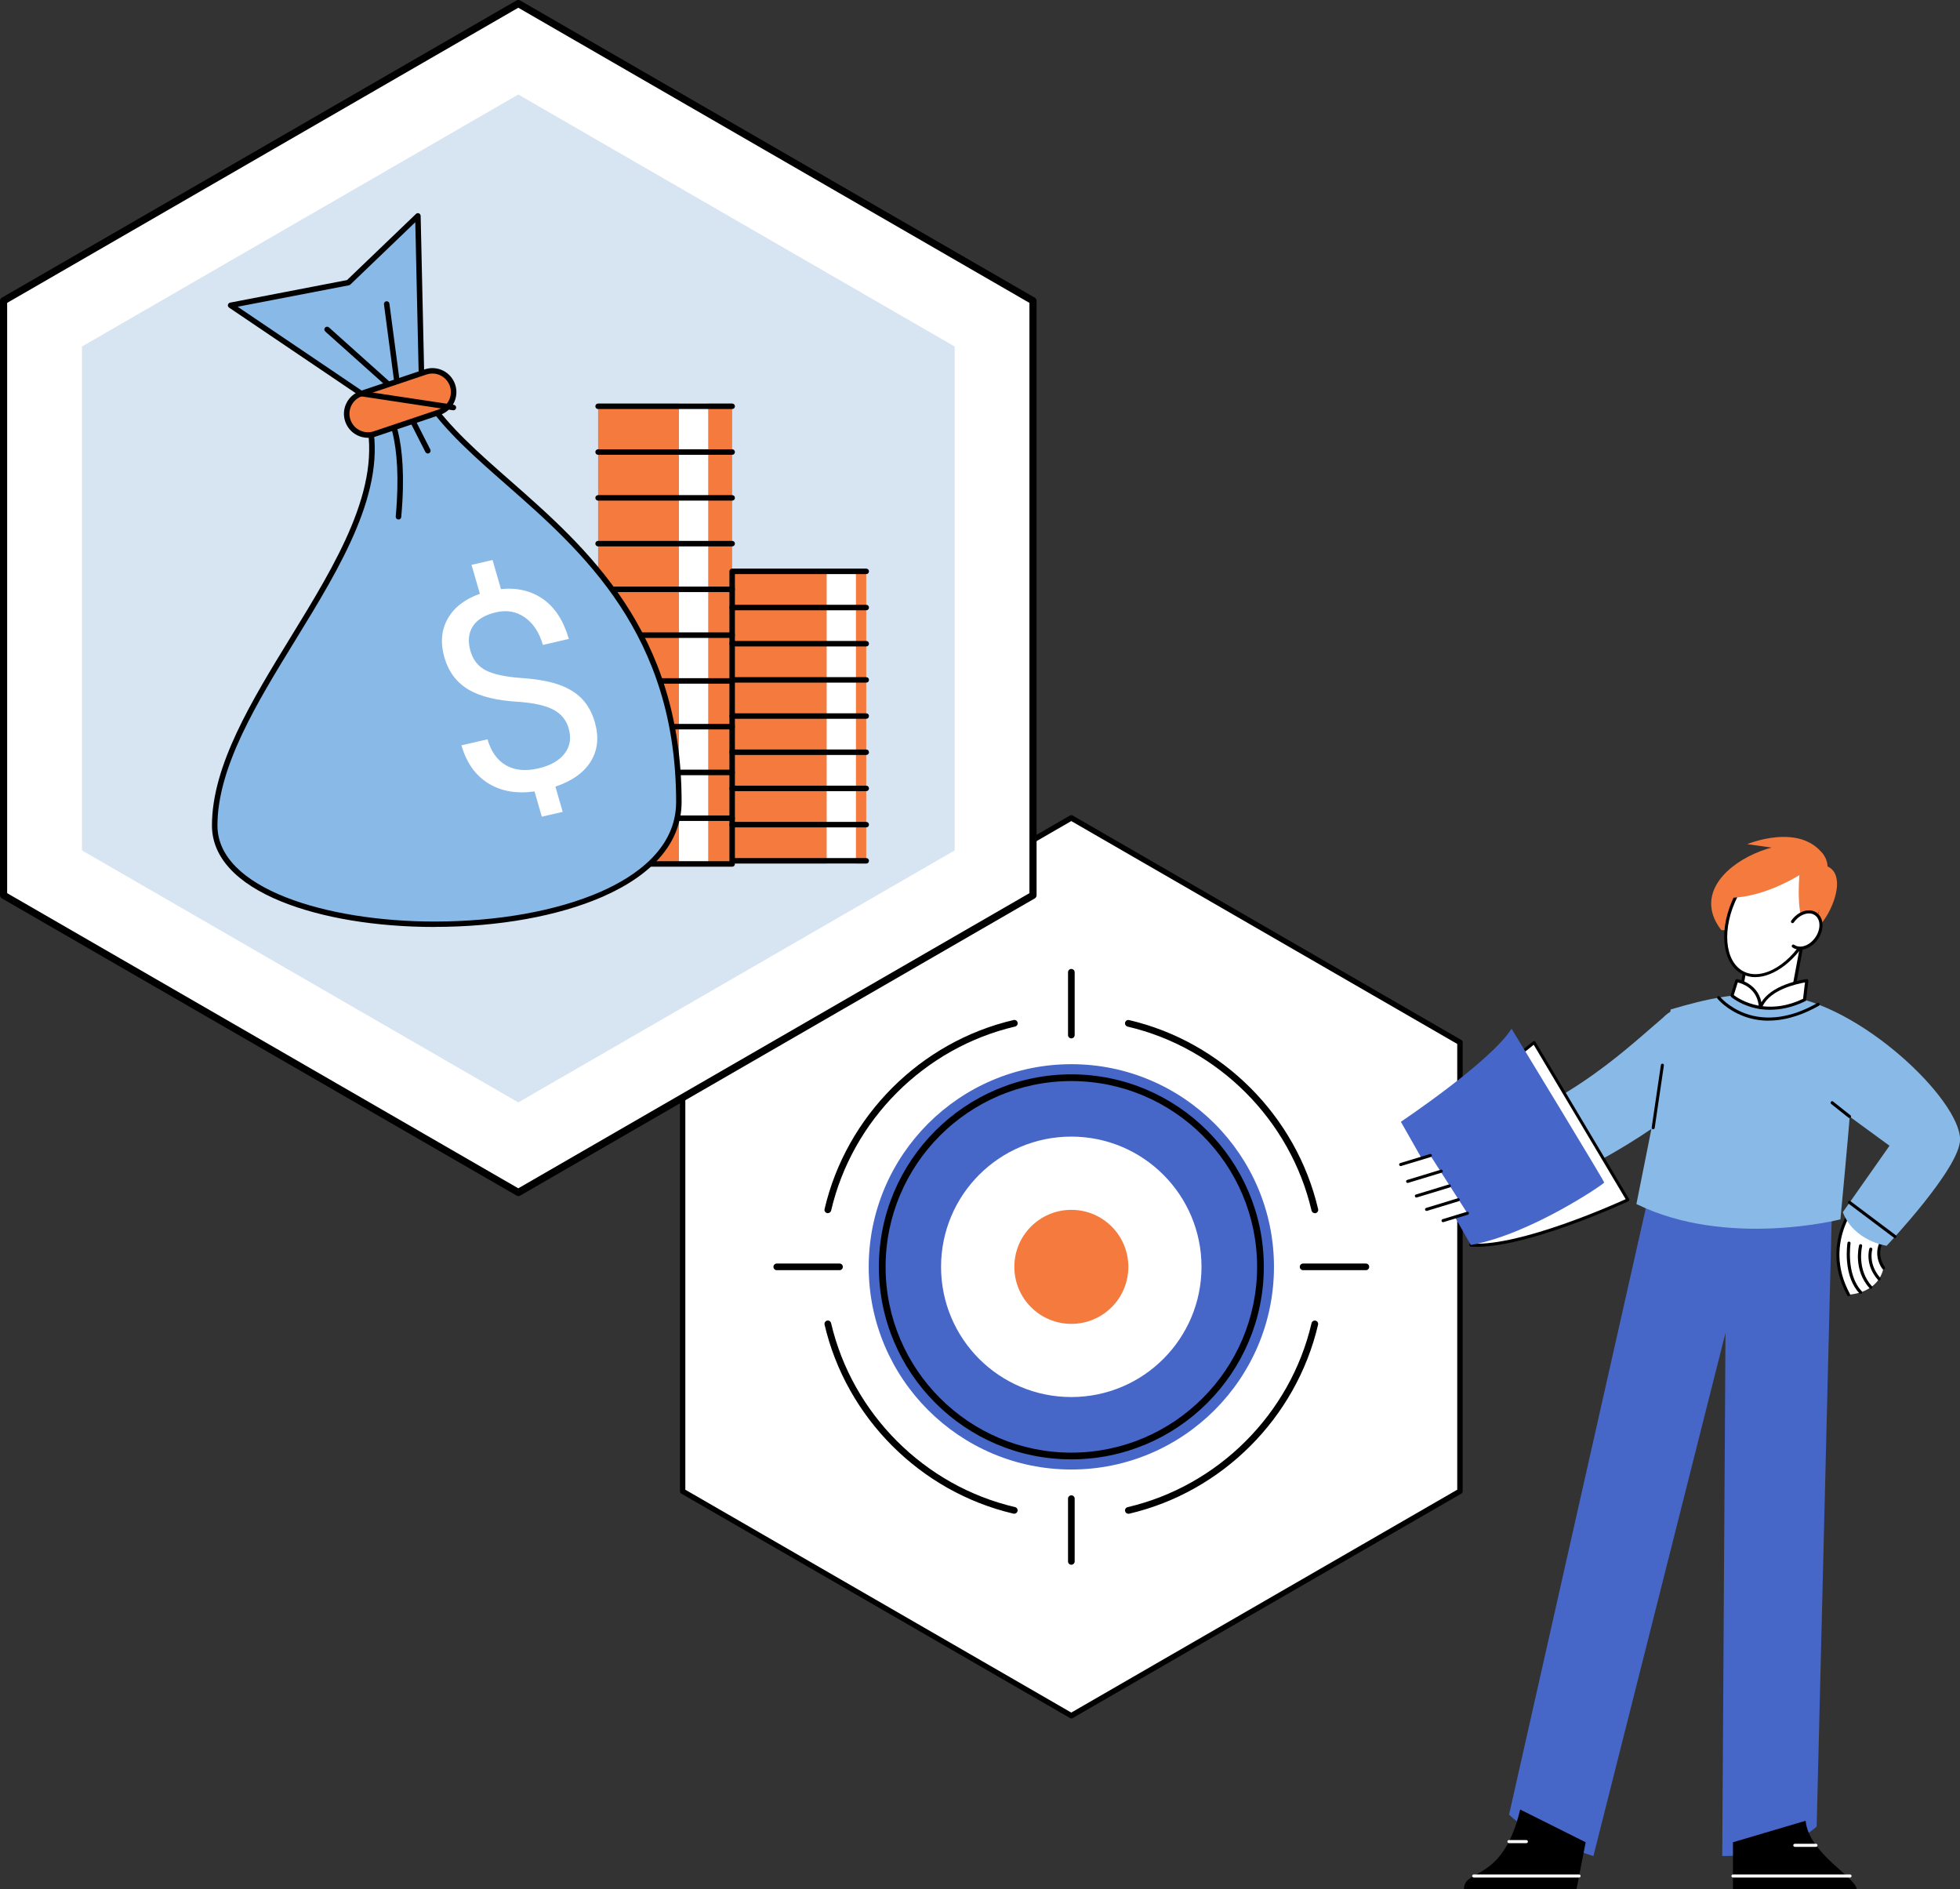 <?xml version="1.0" encoding="UTF-8"?>
<svg xmlns="http://www.w3.org/2000/svg" id="_レイヤー_2" viewBox="0 0 306.73 295.61">
  <rect x="0" y="0" width="306.73" height="295.61" fill="#333333" stroke="none"/>
  <defs>
    <style>.cls-1,.cls-2,.cls-3,.cls-4,.cls-5,.cls-6,.cls-7{stroke-width:0px;}.cls-2{fill:#f47a3e;}.cls-3{fill:#4666c8;}.cls-4{fill:#4666c9;}.cls-5{fill:#d7e4f2;}.cls-6{fill:#89b9e6;}.cls-7{fill:#fff;}</style>
  </defs>
  <g id="_レイヤー_1-2">
    <polygon class="cls-7" points="228.48 233.34 228.48 163.1 167.66 127.98 106.83 163.1 106.83 233.34 167.66 268.45 228.48 233.34"></polygon>
    <path class="cls-1" d="M167.66,268.88c-.07,0-.15-.02-.21-.06l-60.83-35.12c-.13-.08-.21-.22-.21-.37v-70.24c0-.15.08-.29.21-.37l60.83-35.12c.13-.08.29-.08.42,0l60.82,35.12c.13.08.21.22.21.37v70.24c0,.15-.08.29-.21.37l-60.82,35.12c-.07.04-.14.06-.21.06ZM107.25,233.09l60.4,34.87,60.4-34.87v-69.75l-60.4-34.87-60.4,34.87v69.75ZM228.48,233.34h0,0Z"></path>
    <circle class="cls-3" cx="167.66" cy="198.22" r="31.18"></circle>
    <path class="cls-3" d="M167.66,229.93c-17.48,0-31.71-14.22-31.71-31.71s14.22-31.71,31.71-31.71,31.71,14.22,31.71,31.71-14.22,31.71-31.71,31.71ZM167.66,167.56c-16.91,0-30.66,13.75-30.66,30.66s13.75,30.66,30.66,30.66,30.66-13.75,30.66-30.66-13.75-30.66-30.66-30.66Z"></path>
    <path class="cls-1" d="M167.66,228.34c-16.61,0-30.12-13.51-30.12-30.12s13.51-30.12,30.12-30.12,30.12,13.51,30.12,30.12-13.51,30.12-30.12,30.12ZM167.66,169.15c-16.03,0-29.07,13.04-29.07,29.07s13.04,29.07,29.07,29.07,29.07-13.04,29.07-29.07-13.04-29.07-29.07-29.07Z"></path>
    <path class="cls-1" d="M129.55,189.82s-.08,0-.12-.01c-.28-.07-.46-.35-.39-.63,3.4-14.57,15.01-26.18,29.58-29.58.28-.07.56.11.63.39.07.28-.11.56-.39.63-14.18,3.31-25.49,14.61-28.79,28.79-.06.24-.27.4-.51.4Z"></path>
    <path class="cls-1" d="M158.74,236.85s-.08,0-.12-.01c-14.57-3.4-26.18-15.01-29.58-29.58-.06-.28.11-.56.39-.63.28-.07.56.11.63.39,3.31,14.18,14.61,25.49,28.79,28.79.28.07.46.35.39.63-.06.24-.27.4-.51.4Z"></path>
    <path class="cls-1" d="M176.58,236.85c-.24,0-.45-.16-.51-.4-.06-.28.11-.56.39-.63,14.18-3.31,25.49-14.61,28.79-28.79.07-.28.35-.46.63-.39.28.07.46.35.39.63-3.4,14.57-15.01,26.18-29.58,29.58-.04,0-.08.01-.12.01Z"></path>
    <path class="cls-1" d="M205.76,189.82c-.24,0-.45-.16-.51-.4-3.31-14.18-14.61-25.49-28.79-28.79-.28-.07-.46-.35-.39-.63.06-.28.35-.46.63-.39,14.57,3.4,26.18,15.01,29.58,29.58.07.28-.11.56-.39.63-.04,0-.08.01-.12.01Z"></path>
    <path class="cls-7" d="M188.03,198.22c0-11.25-9.12-20.38-20.38-20.38s-20.38,9.12-20.38,20.38,9.12,20.37,20.38,20.37,20.38-9.12,20.38-20.37Z"></path>
    <path class="cls-2" d="M176.58,198.22c0-4.93-3.99-8.92-8.92-8.92s-8.92,3.99-8.92,8.92,3.99,8.92,8.92,8.92,8.92-3.99,8.92-8.92Z"></path>
    <path class="cls-1" d="M167.66,162.47c-.29,0-.52-.23-.52-.52v-9.82c0-.29.23-.52.52-.52s.52.23.52.52v9.82c0,.29-.23.52-.52.52Z"></path>
    <path class="cls-1" d="M131.38,198.74h-9.82c-.29,0-.52-.23-.52-.52s.23-.52.52-.52h9.82c.29,0,.52.23.52.52s-.23.52-.52.52Z"></path>
    <path class="cls-1" d="M167.66,244.83c-.29,0-.52-.23-.52-.52v-9.82c0-.29.23-.52.52-.52s.52.23.52.52v9.82c0,.29-.23.52-.52.52Z"></path>
    <path class="cls-1" d="M213.75,198.74h-9.82c-.29,0-.52-.23-.52-.52s.23-.52.52-.52h9.82c.29,0,.52.23.52.52s-.23.52-.52.52Z"></path>
    <polygon class="cls-7" points="161.66 140.08 161.66 47.07 81.11 .56 .56 47.07 .56 140.08 81.11 186.58 161.66 140.08"></polygon>
    <path class="cls-1" d="M81.11,187.14c-.1,0-.19-.02-.28-.08L.28,140.56c-.17-.1-.28-.29-.28-.49V47.07c0-.2.11-.39.28-.49L80.83.07c.17-.1.39-.1.56,0l80.55,46.51c.17.1.28.29.28.49v93.01c0,.2-.11.39-.28.49l-80.55,46.51c-.09.05-.18.08-.28.08ZM1.12,139.75l79.99,46.18,79.99-46.18V47.39L81.11,1.21,1.12,47.39v92.36ZM161.66,140.08h0,0Z"></path>
    <polygon class="cls-5" points="149.4 133.06 149.4 54.22 81.11 14.79 12.83 54.22 12.83 133.06 81.11 172.49 149.4 133.06"></polygon>
    <rect class="cls-2" x="93.6" y="63.57" width="20.98" height="71.27"></rect>
    <rect class="cls-7" x="106.25" y="63.04" width="4.58" height="71.77"></rect>
    <path class="cls-1" d="M114.58,64h-20.98c-.24,0-.43-.19-.43-.43s.19-.43.43-.43h20.98c.24,0,.43.19.43.43s-.19.43-.43.43Z"></path>
    <rect class="cls-2" x="114.58" y="89.39" width="20.98" height="45.29"></rect>
    <rect class="cls-7" x="129.37" y="89.39" width="4.58" height="45.78"></rect>
    <path class="cls-1" d="M135.56,135.12h-20.98c-.24,0-.43-.19-.43-.43v-45.29c0-.24.19-.43.43-.43h20.98c.24,0,.43.19.43.43s-.19.43-.43.43h-20.55v44.43h20.55c.24,0,.43.19.43.43s-.19.43-.43.43Z"></path>
    <path class="cls-1" d="M135.56,95.49h-20.98c-.24,0-.43-.19-.43-.43s.19-.43.43-.43h20.98c.24,0,.43.19.43.43s-.19.43-.43.43Z"></path>
    <path class="cls-1" d="M135.56,101.15h-20.98c-.24,0-.43-.19-.43-.43s.19-.43.43-.43h20.98c.24,0,.43.19.43.43s-.19.43-.43.43Z"></path>
    <path class="cls-1" d="M135.56,106.81h-20.98c-.24,0-.43-.19-.43-.43s.19-.43.43-.43h20.98c.24,0,.43.19.43.43s-.19.43-.43.43Z"></path>
    <path class="cls-1" d="M135.56,112.47h-20.98c-.24,0-.43-.19-.43-.43s.19-.43.43-.43h20.98c.24,0,.43.19.43.43s-.19.43-.43.43Z"></path>
    <path class="cls-1" d="M135.56,118.13h-20.98c-.24,0-.43-.19-.43-.43s.19-.43.43-.43h20.98c.24,0,.43.19.43.43s-.19.43-.43.43Z"></path>
    <path class="cls-1" d="M135.56,123.79h-20.98c-.24,0-.43-.19-.43-.43s.19-.43.43-.43h20.98c.24,0,.43.19.43.43s-.19.43-.43.43Z"></path>
    <path class="cls-1" d="M135.56,129.46h-20.98c-.24,0-.43-.19-.43-.43s.19-.43.43-.43h20.98c.24,0,.43.19.43.43s-.19.43-.43.43Z"></path>
    <path class="cls-1" d="M114.58,71.16h-20.98c-.24,0-.43-.19-.43-.43s.19-.43.43-.43h20.98c.24,0,.43.19.43.43s-.19.43-.43.43Z"></path>
    <path class="cls-1" d="M114.58,78.33h-20.98c-.24,0-.43-.19-.43-.43s.19-.43.43-.43h20.98c.24,0,.43.19.43.43s-.19.43-.43.43Z"></path>
    <path class="cls-1" d="M114.58,85.49h-20.98c-.24,0-.43-.19-.43-.43s.19-.43.43-.43h20.98c.24,0,.43.19.43.43s-.19.43-.43.43Z"></path>
    <path class="cls-1" d="M114.58,92.64h-20.98c-.24,0-.43-.19-.43-.43s.19-.43.43-.43h20.98c.24,0,.43.19.43.43s-.19.43-.43.43Z"></path>
    <path class="cls-1" d="M114.58,99.81h-20.98c-.24,0-.43-.19-.43-.43s.19-.43.43-.43h20.98c.24,0,.43.19.43.43s-.19.43-.43.43Z"></path>
    <path class="cls-1" d="M114.58,106.97h-20.98c-.24,0-.43-.19-.43-.43s.19-.43.43-.43h20.98c.24,0,.43.19.43.43s-.19.43-.43.43Z"></path>
    <path class="cls-1" d="M114.58,114.13h-20.98c-.24,0-.43-.19-.43-.43s.19-.43.43-.43h20.98c.24,0,.43.19.43.43s-.19.43-.43.43Z"></path>
    <path class="cls-1" d="M114.58,121.29h-20.98c-.24,0-.43-.19-.43-.43s.19-.43.43-.43h20.98c.24,0,.43.19.43.43s-.19.43-.43.43Z"></path>
    <path class="cls-1" d="M114.58,128.45h-20.98c-.24,0-.43-.19-.43-.43s.19-.43.43-.43h20.98c.24,0,.43.19.43.43s-.19.43-.43.43Z"></path>
    <path class="cls-1" d="M114.58,135.61h-20.98c-.24,0-.43-.19-.43-.43s.19-.43.43-.43h20.98c.24,0,.43.19.43.43s-.19.43-.43.43Z"></path>
    <polygon class="cls-6" points="58.14 62.67 36.09 47.77 54.52 44.22 65.4 33.78 66 60.52 58.14 62.67"></polygon>
    <path class="cls-1" d="M58.14,63.1c-.08,0-.17-.02-.24-.07l-22.05-14.9c-.15-.1-.22-.27-.18-.44.04-.17.17-.3.34-.34l18.3-3.53,10.79-10.35c.12-.12.31-.15.46-.09.16.07.26.22.27.39l.6,26.74c0,.2-.13.37-.32.43l-7.85,2.15s-.08.02-.11.02ZM37.2,48l21.02,14.2,7.34-2.01-.57-25.42-10.17,9.76c-.06.06-.14.1-.22.11l-17.4,3.35Z"></path>
    <path class="cls-1" d="M62.36,61.97c-.1,0-.21-.04-.29-.11l-11.17-9.99c-.18-.16-.19-.43-.03-.61.16-.18.43-.19.61-.03l10.3,9.22-1.69-12.83c-.03-.24.13-.45.37-.48.24-.03.45.14.48.37l1.85,13.99c.02.18-.07.35-.23.44-.06.03-.13.05-.2.05Z"></path>
    <path class="cls-6" d="M66.87,62.47c10.2,15.46,39.38,25.46,39.38,63.01,0,25.09-72.65,24.64-72.65,3.68s29.11-43.69,24.02-63.79l9.24-2.9Z"></path>
    <path class="cls-1" d="M68.01,145.04c-9.12,0-17.62-1.41-23.93-3.96-7.14-2.89-10.91-7.01-10.91-11.92,0-9.39,6.25-19.57,12.29-29.42,7.11-11.58,14.45-23.55,11.74-34.27-.06-.22.07-.45.29-.52l9.24-2.9c.18-.06.38.01.49.17,2.96,4.5,7.65,8.61,12.61,12.97,11.96,10.5,26.84,23.57,26.84,50.28,0,6.17-4.27,11.29-12.34,14.83-6.97,3.05-16.32,4.73-26.34,4.73ZM58.14,65.66c2.53,10.97-4.83,22.95-11.94,34.54-5.98,9.74-12.17,19.82-12.17,28.97,0,9.86,17.09,15.02,33.97,15.02,9.9,0,19.13-1.66,25.99-4.66,5.39-2.36,11.82-6.72,11.82-14.04,0-26.32-14.72-39.25-26.55-49.63-4.91-4.31-9.55-8.39-12.58-12.87l-8.55,2.68Z"></path>
    <path class="cls-1" d="M62.36,81.28s-.03,0-.04,0c-.24-.02-.41-.23-.39-.47,1.14-12.47-1.72-16.31-1.75-16.34-.15-.19-.11-.46.07-.6s.45-.12.6.07c.13.16,3.12,4.06,1.94,16.96-.02.22-.21.39-.43.39Z"></path>
    <path class="cls-1" d="M66.96,70.96c-.16,0-.31-.09-.39-.24l-3.22-6.33c-.11-.21-.02-.47.19-.58.21-.11.47-.02.58.19l3.22,6.33c.11.21.02.47-.19.58-.06.03-.13.05-.2.05Z"></path>
    <path class="cls-2" d="M68.72,64.5l-10.08,3.39c-1.74.59-3.63-.35-4.22-2.1h0c-.59-1.74.35-3.63,2.1-4.22l10.08-3.39c1.74-.59,3.63.35,4.22,2.1h0c.59,1.74-.35,3.63-2.1,4.22Z"></path>
    <path class="cls-1" d="M57.58,68.5c-.57,0-1.14-.13-1.67-.39-.9-.45-1.57-1.22-1.89-2.17-.32-.95-.25-1.97.2-2.87.45-.9,1.22-1.57,2.17-1.89l10.08-3.39c1.97-.66,4.1.4,4.76,2.37.66,1.97-.4,4.1-2.37,4.76l-10.08,3.39c-.39.13-.8.2-1.2.2ZM67.66,58.45c-.31,0-.62.05-.92.15l-10.08,3.39c-.73.25-1.33.76-1.67,1.46s-.4,1.48-.15,2.21c.25.73.76,1.33,1.46,1.67.69.34,1.48.4,2.21.15l10.08-3.39h0c1.52-.51,2.33-2.16,1.82-3.67-.41-1.21-1.54-1.98-2.75-1.98Z"></path>
    <path class="cls-6" d="M56.53,61.57l14.42,2.18-14.42-2.18Z"></path>
    <path class="cls-1" d="M70.95,64.19s-.04,0-.06,0l-14.42-2.18c-.23-.04-.4-.26-.36-.49.04-.24.26-.4.49-.36l14.42,2.18c.23.04.4.26.36.49-.03.21-.22.37-.43.37Z"></path>
    <path class="cls-7" d="M88.99,113.94c-.37-1.27-1.15-2.23-2.35-2.88-1.2-.65-3.03-1.07-5.48-1.25-3.39-.18-6.02-.82-7.87-1.93-1.85-1.11-3.1-2.78-3.74-5-.65-2.26-.49-4.28.5-6.05.99-1.77,2.67-3.08,5.05-3.92l-1.31-4.53,3.29-.76,1.32,4.55c2.56-.25,4.77.28,6.62,1.59,1.85,1.31,3.18,3.38,4,6.21l-4.06.94c-.57-1.95-1.51-3.39-2.83-4.31-1.32-.92-2.82-1.19-4.49-.8-1.75.4-2.97,1.14-3.65,2.2-.68,1.06-.8,2.36-.36,3.88.41,1.41,1.22,2.42,2.44,3.03,1.22.61,3.05,1,5.49,1.17,2.44.17,4.41.52,5.91,1.05,1.5.53,2.7,1.27,3.61,2.22.91.95,1.58,2.16,2,3.62.67,2.33.47,4.38-.61,6.14-1.08,1.77-2.93,3.09-5.55,3.97l1.14,3.95-3.27.75-1.14-3.95c-2.81.4-5.21-.02-7.23-1.26-2.01-1.24-3.42-3.22-4.21-5.95l4.08-.94c.56,1.92,1.52,3.27,2.89,4.06,1.37.79,3.05.95,5.02.5,1.93-.44,3.32-1.23,4.17-2.35s1.06-2.44.62-3.94Z"></path>
    <path class="cls-6" d="M264.09,172.41s-13.53,11.86-34.91,17.78c0,0-3.79-5.2-3.15-10.64,18.95-6.24,26.92-14.05,34.3-20.39,5.12-5.26,12.29,7.14,3.76,13.25Z"></path>
    <path class="cls-7" d="M234.21,167.84l5.86-4.72,14.67,24.62s-16.38,7.64-24.55,7.08l4.03-26.97Z"></path>
    <path class="cls-1" d="M230.06,195.01s-.04-.03-.06-.05c-.04-.05-.06-.12-.05-.18l4.03-26.97c0-.06.04-.11.09-.15l5.86-4.72c.05-.04.12-.06.19-.05.07.01.13.05.16.11l14.67,24.62c.03.06.04.13.02.19-.02.06-.07.12-.13.14-.04.02-4.16,1.94-9.23,3.76-6.82,2.45-12.02,3.58-15.44,3.34-.04,0-.07-.01-.11-.03ZM234.43,167.96l-3.97,26.63c7.56.35,21.93-6.04,23.95-6.96l-14.39-24.16-5.58,4.49Z"></path>
    <path class="cls-4" d="M230.18,194.81l-10.95-19.29s14.04-9.38,17.32-14.56c0,0,14.53,23.86,14.5,24.07-.03.21-11.56,8.11-20.87,9.77Z"></path>
    <path class="cls-3" d="M286.72,187.9l-2.42,97.89s-4.7,4.62-14.78,4.62l.51-81.86-20.67,81.86s-9.6-2.88-13.2-6.48l22.09-97.95s17.37-3.6,28.49,1.92Z"></path>
    <path class="cls-1" d="M248.15,288.25l-1.44,7.36h-17.61c0-3.36,6.08-.96,8.8-12.48l10.24,5.12Z"></path>
    <path class="cls-1" d="M271.2,288.25v7.36h19.37c-.16-1.92-7.52-5.6-8-10.72l-11.36,3.36Z"></path>
    <path class="cls-7" d="M291.24,187.26s-6.65,6.66-1.95,15.31c0,0,4.61-.11,5.47-4.18,0,0-2.09-2.79.66-5.29l-4.18-5.84Z"></path>
    <path class="cls-1" d="M294.77,198.63c-.07,0-.15-.03-.19-.1-.77-1.03-1.61-3.52.69-5.61.1-.09.25-.08.34.02.09.1.08.25-.02.34-2.56,2.32-.71,4.86-.63,4.96.08.11.06.26-.05.34-.04.03-.09.05-.15.05Z"></path>
    <path class="cls-1" d="M289.29,202.81c-.09,0-.17-.05-.21-.13-4.73-8.7,1.92-15.52,1.99-15.59.09-.09.25-.09.34,0,.09.09.1.25,0,.34-.07.07-6.47,6.64-1.91,15.02.06.12.02.26-.1.33-.04.02-.08.03-.12.03Z"></path>
    <path class="cls-1" d="M291.17,202.44c-.06,0-.13-.03-.18-.08-1.1-1.16-1.77-2.9-1.94-5.02-.13-1.59.06-2.82.07-2.87.02-.13.15-.22.28-.2.13.02.22.15.2.28,0,.05-.73,4.86,1.75,7.48.09.1.09.25,0,.34-.05.04-.11.07-.17.07Z"></path>
    <path class="cls-1" d="M292.78,201.66c-.07,0-.13-.03-.18-.08-2.62-2.86-1.7-6.58-1.66-6.73.03-.13.17-.21.3-.17s.21.17.17.3c0,.04-.89,3.62,1.54,6.28.09.1.08.25-.02.34-.05.04-.11.06-.16.06Z"></path>
    <path class="cls-1" d="M294.07,200.34c-.07,0-.13-.03-.18-.08-2.08-2.36-1.38-4.78-1.35-4.88.04-.13.17-.2.3-.16.13.04.2.17.16.3-.03.09-.64,2.27,1.25,4.42.09.1.08.25-.02.34-.05.04-.1.06-.16.06Z"></path>
    <path class="cls-6" d="M261.44,157.95c5.63-1.66,10.84-2.91,17.45-2.22,12.16,1.28,27.85,16.32,27.85,22.57,0,4.48-11.49,16.62-11.49,16.62,0,0-5.1-.69-6.86-5.25l7.31-10.4-6.24-4.56c0,.72-1.44,16.08-1.44,16.08,0,0-17.77,4.56-31.93-2.4l3.36-16.81,2-13.63Z"></path>
    <polygon class="cls-7" points="280.47 155.97 275.5 157.65 272.28 155.96 275.45 139.02 283.36 140.5 280.47 155.97"></polygon>
    <path class="cls-1" d="M275.5,157.89s-.08,0-.11-.03l-3.21-1.68c-.09-.05-.15-.15-.13-.26l3.17-16.94c.02-.13.15-.22.28-.19l7.91,1.48c.06.01.12.05.16.1.04.05.05.12.04.18l-2.89,15.47c-.02.09-.08.16-.16.19l-4.97,1.68s-.05.01-.08.01ZM272.55,155.83l2.96,1.55,4.74-1.6,2.82-15.09-7.43-1.39-3.09,16.53ZM280.47,155.97h0,0Z"></path>
    <path class="cls-2" d="M282.4,146.21c2.81.24,7.49-8.88,3.61-10.64-.53-8.4-24.49-.24-16.64,9.96l13.04.68Z"></path>
    <path class="cls-7" d="M283.15,145.91c-2.59,5.08-7.24,7.9-10.39,6.3-3.15-1.6-3.61-7.02-1.02-12.1,2.59-5.08,7.24-7.9,10.39-6.3,3.15,1.6,3.61,7.02,1.02,12.1Z"></path>
    <path class="cls-1" d="M274.68,152.89c-.72,0-1.4-.15-2.03-.47-3.27-1.66-3.77-7.24-1.13-12.43,1.27-2.5,3.07-4.54,5.07-5.75,2.04-1.23,4.04-1.47,5.64-.65,1.6.82,2.59,2.57,2.79,4.94.2,2.33-.39,4.99-1.66,7.49-2.13,4.19-5.68,6.87-8.69,6.87ZM280.18,133.6c-1.04,0-2.18.36-3.34,1.06-1.92,1.17-3.66,3.14-4.89,5.56-2.52,4.95-2.11,10.24.92,11.78,3.03,1.54,7.54-1.24,10.06-6.19,1.23-2.42,1.8-4.98,1.61-7.23-.19-2.2-1.09-3.82-2.53-4.55-.56-.28-1.18-.43-1.83-.43Z"></path>
    <path class="cls-2" d="M283.33,145.53c-2.48-.48-1.73-8.6-1.73-8.6-6.72,4-11.28,3.52-11.28,3.52,7.31-12,20.65-9.6,13.01,5.08Z"></path>
    <path class="cls-7" d="M284.27,146.84c-.97,1.39-2.6,1.92-3.64,1.2s-1.09-2.44-.12-3.83c.97-1.39,2.6-1.92,3.64-1.2s1.09,2.44.12,3.83Z"></path>
    <path class="cls-1" d="M281.7,148.6c-.44,0-.85-.12-1.2-.37-.11-.08-.14-.23-.06-.34.08-.11.23-.14.34-.06.93.65,2.41.14,3.3-1.14.89-1.28.87-2.84-.06-3.49-.44-.31-1.02-.36-1.63-.16-.64.21-1.23.67-1.67,1.3-.08.11-.23.14-.34.06-.11-.08-.14-.23-.06-.34.5-.71,1.18-1.24,1.92-1.48.76-.25,1.49-.17,2.06.23,1.15.8,1.23,2.67.18,4.17-.72,1.03-1.8,1.62-2.77,1.62Z"></path>
    <path class="cls-2" d="M273.44,132.08s8.24-3.45,11.96,1.7l-11.96-1.7Z"></path>
    <path class="cls-7" d="M271.05,155.78s4.56,3.98,11.34.65l.35-3s-5.99.74-7.25,4.21c-.19-3.68-3.71-4.21-3.71-4.21l-.73,2.35Z"></path>
    <path class="cls-1" d="M277.03,158c-.56,0-1.08-.04-1.56-.11,0,0,0,0,0,0,0,0,0,0,0,0-.49-.07-.94-.18-1.34-.29-2.02-.59-3.17-1.58-3.22-1.62-.07-.06-.1-.16-.07-.26l.73-2.35c.04-.11.15-.19.27-.17.03,0,3.18.52,3.81,3.61.71-1.15,2.03-2.11,3.87-2.8,1.66-.62,3.14-.81,3.21-.82.07,0,.15.02.2.07.05.05.08.13.07.2l-.35,3c0,.08-.06.15-.13.19-2.06,1.01-3.92,1.34-5.47,1.34ZM275.85,157.44c1.73.21,3.88.01,6.32-1.16l.3-2.56c-1.18.2-5.4,1.09-6.62,3.71ZM271.33,155.7c.4.31,1.79,1.26,3.9,1.65-.3-2.72-2.57-3.46-3.28-3.63l-.62,1.98Z"></path>
    <path class="cls-1" d="M276.78,159.7c-1.27,0-2.58-.2-3.89-.69-2.67-1-4.07-2.69-4.12-2.76-.08-.1-.07-.26.04-.34.1-.08.26-.07.34.03.01.02,1.39,1.68,3.94,2.62,3.38,1.25,7.29.69,11.32-1.62.12-.07.26-.03.33.09.07.12.03.26-.09.33-2.05,1.17-4.84,2.33-7.87,2.33Z"></path>
    <path class="cls-1" d="M258.72,176.69s-.02,0-.04,0c-.13-.02-.22-.14-.2-.28l1.44-9.78c.02-.13.14-.22.27-.2.13.02.22.14.2.27l-1.44,9.78c-.02.12-.12.21-.24.21Z"></path>
    <path class="cls-1" d="M289.44,174.94c-.05,0-.11-.02-.15-.05l-2.72-2.16c-.1-.08-.12-.24-.04-.34.08-.11.24-.12.34-.04l2.72,2.16c.1.08.12.24.04.34-.05.06-.12.09-.19.09Z"></path>
    <path class="cls-1" d="M296.55,193.72c-.05,0-.1-.02-.15-.05l-7.11-5.34c-.11-.08-.13-.23-.05-.34.08-.11.23-.13.34-.05l7.11,5.34c.11.08.13.23.05.34-.05.06-.12.1-.19.1Z"></path>
    <path class="cls-7" d="M289.52,293.77h-18.32c-.13,0-.24-.11-.24-.24s.11-.24.24-.24h18.32c.13,0,.24.11.24.24s-.11.24-.24.24Z"></path>
    <path class="cls-7" d="M247.12,293.77h-16.49c-.13,0-.24-.11-.24-.24s.11-.24.24-.24h16.49c.13,0,.24.11.24.24s-.11.24-.24.24Z"></path>
    <path class="cls-7" d="M238.87,288.39h-2.73c-.13,0-.24-.11-.24-.24s.11-.24.24-.24h2.73c.13,0,.24.11.24.24s-.11.24-.24.24Z"></path>
    <path class="cls-7" d="M284.19,288.97h-3.31c-.13,0-.24-.11-.24-.24s.11-.24.24-.24h3.31c.13,0,.24.11.24.24s-.11.24-.24.24Z"></path>
    <path class="cls-7" d="M219.2,182.21l4.65-1.41,5.78,9.03-3.81,1.16s-4.26-1.93-6.62-8.78Z"></path>
    <path class="cls-1" d="M223.92,181.03l-4.65,1.41c-.13.04-.26-.03-.3-.16s.03-.26.16-.3l4.65-1.41c.13-.04.26.03.3.16.04.13-.03.26-.16.3Z"></path>
    <path class="cls-1" d="M229.71,190.06l-3.81,1.16c-.13.04-.26-.03-.3-.16s.03-.26.16-.3l3.81-1.16c.13-.04.26.03.3.16s-.03.26-.16.3Z"></path>
    <path class="cls-1" d="M225.62,183.48l-5.26,1.6c-.13.04-.26-.03-.3-.16s.03-.26.16-.3l5.26-1.6c.13-.04.26.03.3.16s-.03.26-.16.3Z"></path>
    <path class="cls-1" d="M226.89,185.79l-5.16,1.57c-.13.04-.26-.03-.3-.16-.04-.13.03-.26.16-.3l5.16-1.57c.13-.04.26.03.3.16s-.03.26-.16.3Z"></path>
    <path class="cls-1" d="M228.28,187.95l-4.96,1.51c-.13.04-.26-.03-.3-.16s.03-.26.16-.3l4.96-1.51c.13-.04.26.03.3.16s-.03.26-.16.3Z"></path>
  </g>
</svg>
